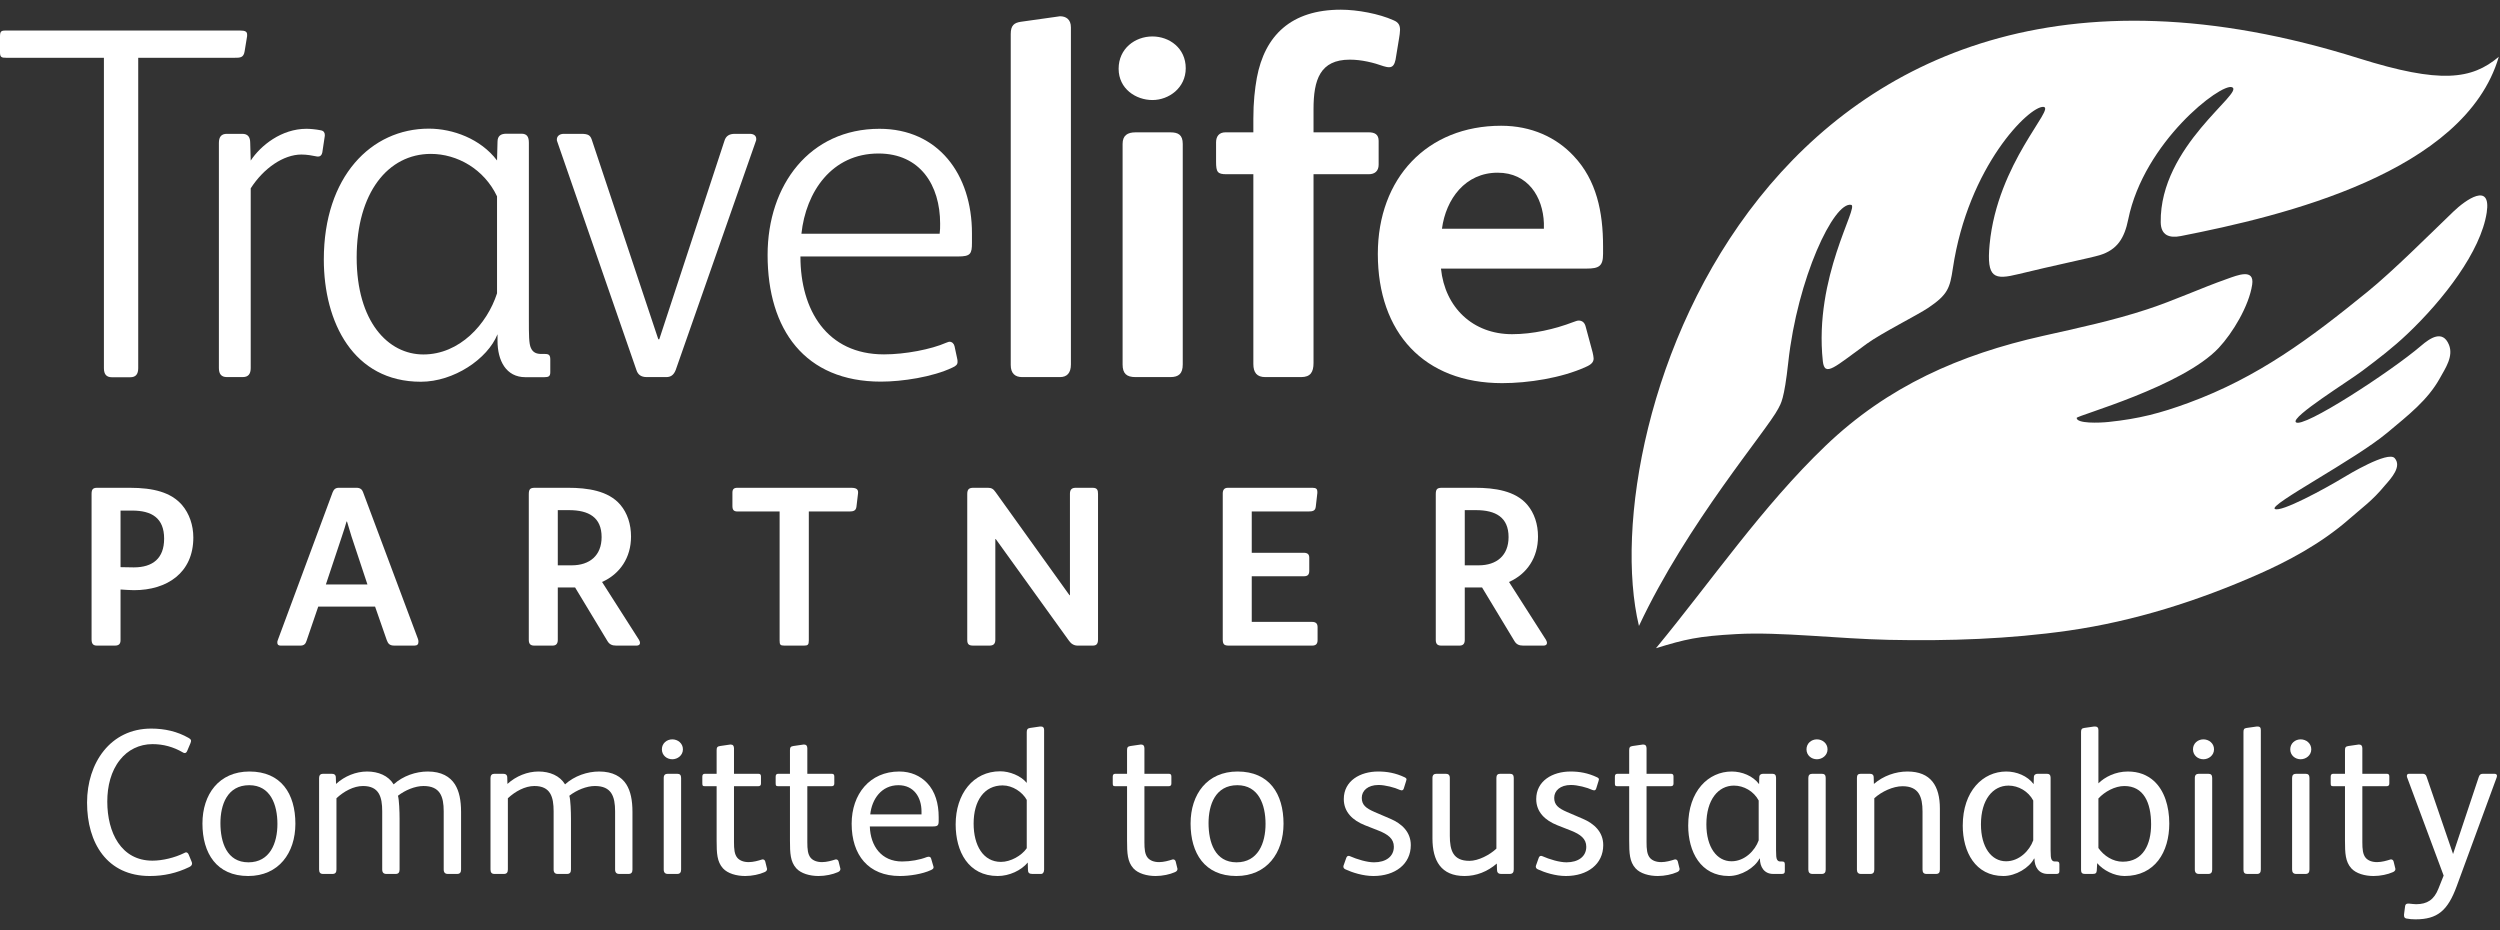 <svg width="129" height="48" viewBox="0 0 129 48" fill="none" xmlns="http://www.w3.org/2000/svg">
<rect x="0" y="0" width="129" height="48" fill="#333333" stroke="none"/>
<path d="M84.57 32.299C87.06 26.985 91.183 22.207 91.762 21.077C91.893 20.82 92.063 20.633 92.274 18.701C92.747 14.355 94.628 10.389 95.521 10.57C95.94 10.655 93.59 14.293 94.058 18.637C94.15 19.489 94.686 18.922 96.333 17.733C97.096 17.182 98.955 16.25 99.501 15.882C100.515 15.198 100.616 14.858 100.767 13.849C101.557 8.574 104.711 5.468 105.438 5.515C106.099 5.557 103.066 8.399 102.664 12.611C102.496 14.371 102.91 14.449 104.152 14.144C105.882 13.718 107.879 13.308 108.343 13.167C109.255 12.889 109.621 12.286 109.816 11.324C110.628 7.318 114.605 4.276 115.173 4.5C115.85 4.767 111.439 7.528 111.493 11.471C111.503 12.151 111.946 12.295 112.528 12.181C117.795 11.147 127.184 8.914 128.938 2.93C127.54 4.107 125.933 4.334 121.712 3.008C91.156 -6.598 82.127 22.095 84.57 32.299Z" fill="white"/>
<path d="M85.449 33.447C88.321 29.964 90.936 26.127 94.199 23.002C97.416 19.92 101.137 18.294 105.408 17.334C107.218 16.927 109.031 16.542 110.797 15.961C112.199 15.501 113.536 14.878 114.925 14.389C115.445 14.206 116.341 13.83 116.212 14.689C116.047 15.794 115.197 17.192 114.49 17.948C112.619 19.948 107.157 21.443 107.156 21.564C107.155 21.863 108.309 21.825 108.804 21.773C110.366 21.609 111.455 21.328 112.922 20.79C116.523 19.468 119.201 17.465 122.166 15.053C123.491 13.976 125.37 12.095 126.595 10.918C127.219 10.317 128.559 9.364 128.314 10.972C128.009 12.973 126.083 15.464 124.228 17.225C123.465 17.95 122.743 18.497 121.893 19.137C121.165 19.686 118.212 21.51 118.465 21.785C118.803 22.151 123.392 19.16 124.931 17.839C125.391 17.444 126.039 17.003 126.364 17.785C126.612 18.381 126.186 18.995 125.898 19.514C125.266 20.653 124.279 21.411 123.188 22.325C121.513 23.727 117.044 26.054 117.382 26.262C117.691 26.452 119.922 25.247 120.967 24.615C121.121 24.521 123.222 23.25 123.565 23.64C123.941 24.068 123.403 24.662 123.053 25.058C122.415 25.833 121.901 26.185 121.216 26.785C119.732 28.084 117.991 28.984 116.582 29.609C113.442 31.001 110.13 32.053 106.741 32.539C103.683 32.977 100.548 33.082 97.462 33.016C94.813 32.959 91.863 32.595 89.617 32.718C87.594 32.828 86.95 32.988 85.449 33.447Z" fill="white"/>
<path d="M6.823 26.346H6.22V29.265C6.313 29.265 6.835 29.277 6.904 29.277C7.89 29.277 8.469 28.806 8.469 27.794C8.469 26.723 7.82 26.346 6.823 26.346ZM6.916 30.453C6.823 30.453 6.301 30.43 6.22 30.418V33.031C6.22 33.207 6.151 33.313 5.93 33.313H5.003C4.817 33.313 4.725 33.231 4.725 32.995V25.487C4.725 25.252 4.794 25.17 5.015 25.17H6.696C7.925 25.17 8.829 25.405 9.397 26.064C9.768 26.5 9.976 27.1 9.976 27.735C9.976 29.559 8.62 30.453 6.916 30.453Z" fill="white"/>
<path d="M18.136 27.676C18.032 27.347 17.963 27.1 17.905 26.911H17.881C17.823 27.111 17.754 27.358 17.638 27.688L16.815 30.159H18.96L18.136 27.676ZM21.383 33.313H20.351C20.107 33.313 20.026 33.219 19.957 33.031L19.354 31.301H16.421L15.818 33.066C15.771 33.219 15.69 33.313 15.505 33.313H14.473C14.357 33.313 14.31 33.254 14.31 33.16C14.31 33.124 14.31 33.078 14.334 33.031L17.163 25.405C17.221 25.264 17.302 25.17 17.476 25.17H18.403C18.577 25.17 18.681 25.252 18.728 25.381L21.568 32.972C21.591 33.031 21.591 33.078 21.591 33.124C21.591 33.242 21.533 33.313 21.383 33.313Z" fill="white"/>
<path d="M29.361 26.323H28.782V29.171H29.501C30.428 29.171 31.043 28.665 31.043 27.712C31.043 26.688 30.37 26.323 29.361 26.323ZM32.851 33.313H31.796C31.587 33.313 31.448 33.254 31.344 33.078L29.674 30.312H28.782V33.019C28.782 33.195 28.712 33.313 28.515 33.313H27.564C27.367 33.313 27.286 33.219 27.286 33.019V25.511C27.286 25.252 27.344 25.17 27.599 25.17H29.315C30.323 25.17 31.39 25.323 32.005 26.041C32.376 26.476 32.561 27.052 32.561 27.688C32.561 28.771 31.993 29.618 31.066 30.03L32.967 33.007C33.002 33.066 33.025 33.124 33.025 33.172C33.025 33.266 32.955 33.313 32.851 33.313Z" fill="white"/>
<path d="M44.193 26.146C44.169 26.346 44.042 26.393 43.833 26.393H41.735V33.042C41.735 33.266 41.688 33.313 41.491 33.313H40.471C40.263 33.313 40.228 33.266 40.228 33.054V26.393H38.06C37.862 26.393 37.793 26.311 37.793 26.111V25.417C37.793 25.24 37.874 25.17 38.048 25.17H43.914C44.216 25.17 44.297 25.264 44.274 25.464L44.193 26.146Z" fill="white"/>
<path d="M56.38 33.313H55.603C55.429 33.313 55.278 33.231 55.162 33.066L51.383 27.817H51.359V33.007C51.359 33.231 51.255 33.313 51.058 33.313H50.223C50.003 33.313 49.91 33.254 49.91 33.019V25.487C49.91 25.24 50.014 25.17 50.223 25.17H50.977C51.163 25.17 51.255 25.228 51.371 25.393L55.185 30.712H55.209V25.476C55.209 25.252 55.313 25.17 55.51 25.17H56.38C56.623 25.17 56.658 25.299 56.658 25.487V32.995C56.658 33.254 56.553 33.313 56.38 33.313Z" fill="white"/>
<path d="M67.708 33.313H63.407C63.175 33.313 63.094 33.254 63.094 32.995V25.464C63.094 25.276 63.175 25.17 63.361 25.17H67.731C67.917 25.17 67.975 25.24 67.975 25.37V25.44L67.894 26.146C67.871 26.358 67.743 26.393 67.499 26.393H64.59V28.523H67.268C67.488 28.523 67.558 28.618 67.558 28.782V29.453C67.558 29.653 67.476 29.735 67.279 29.735H64.59V32.089H67.697C67.894 32.089 67.987 32.172 67.987 32.36V33.031C67.987 33.219 67.905 33.313 67.708 33.313Z" fill="white"/>
<path d="M76.161 26.323H75.582V29.171H76.3C77.228 29.171 77.842 28.665 77.842 27.712C77.842 26.688 77.17 26.323 76.161 26.323ZM79.651 33.313H78.596C78.388 33.313 78.248 33.254 78.144 33.078L76.474 30.312H75.582V33.019C75.582 33.195 75.512 33.313 75.315 33.313H74.364C74.167 33.313 74.086 33.219 74.086 33.019V25.511C74.086 25.252 74.144 25.17 74.399 25.17H76.115C77.123 25.17 78.19 25.323 78.804 26.041C79.175 26.476 79.361 27.052 79.361 27.688C79.361 28.771 78.793 29.618 77.865 30.03L79.767 33.007C79.802 33.066 79.825 33.124 79.825 33.172C79.825 33.266 79.755 33.313 79.651 33.313Z" fill="white"/>
<path d="M12.623 2.644C12.571 2.982 12.392 2.982 12.084 2.982H7.132V18.998C7.132 19.31 7.004 19.466 6.721 19.466H5.772C5.49 19.466 5.362 19.31 5.362 18.998V2.982H0.333C0.077 2.982 0 2.957 0 2.696V1.889C0 1.629 0.051 1.576 0.282 1.576H12.392C12.648 1.576 12.751 1.629 12.751 1.784V1.863L12.623 2.644Z" fill="white"/>
<path d="M16.631 7.869C16.606 7.999 16.529 8.078 16.426 8.078H16.375C16.118 8.026 15.836 7.974 15.554 7.974C14.63 7.974 13.604 8.677 12.937 9.718V18.989C12.937 19.301 12.809 19.457 12.527 19.457H11.705C11.423 19.457 11.295 19.301 11.295 18.989V7.375C11.295 7.062 11.423 6.906 11.705 6.906H12.501C12.783 6.906 12.911 7.062 12.911 7.375L12.937 8.286C13.45 7.505 14.528 6.646 15.811 6.646C15.99 6.646 16.298 6.671 16.555 6.724C16.709 6.75 16.76 6.854 16.76 6.958V7.01L16.631 7.869Z" fill="white"/>
<path d="M38.997 7.297L34.866 19.093C34.763 19.354 34.609 19.458 34.379 19.458H33.378C33.07 19.458 32.916 19.328 32.839 19.093L28.76 7.323C28.734 7.271 28.734 7.245 28.734 7.192C28.734 7.036 28.863 6.906 29.093 6.906H29.991C30.351 6.906 30.453 6.984 30.53 7.192L33.968 17.505H34.019L37.38 7.271C37.457 7.01 37.637 6.906 37.919 6.906H38.689C38.868 6.906 39.022 6.984 39.022 7.167C39.022 7.219 39.022 7.245 38.997 7.297Z" fill="white"/>
<path d="M45.33 7.921C42.918 7.921 41.584 9.9 41.353 12.062H48.486C48.511 11.88 48.511 11.723 48.511 11.541C48.511 9.562 47.485 7.921 45.33 7.921ZM49.434 13.234H41.302C41.302 15.994 42.661 18.286 45.612 18.286C46.715 18.286 48.049 18.025 48.819 17.687C48.896 17.661 48.947 17.634 48.998 17.634C49.127 17.634 49.229 17.739 49.255 17.869L49.383 18.468C49.409 18.546 49.409 18.624 49.409 18.676C49.409 18.806 49.332 18.884 49.153 18.963C48.126 19.457 46.536 19.692 45.458 19.692C41.532 19.692 39.608 17.01 39.608 13.156C39.608 9.536 41.789 6.646 45.381 6.646C48.408 6.646 50.153 8.989 50.153 12.036V12.531C50.153 13.103 50.076 13.234 49.434 13.234Z" fill="white"/>
<path d="M54.694 19.458H52.745C52.385 19.458 52.154 19.276 52.154 18.833V1.75C52.154 1.308 52.334 1.177 52.667 1.125L54.515 0.865C54.566 0.865 54.643 0.839 54.694 0.839C55.002 0.839 55.259 0.995 55.259 1.412V18.807C55.259 19.25 55.054 19.458 54.694 19.458Z" fill="white"/>
<path d="M60.389 19.458H58.593C58.131 19.458 57.926 19.276 57.926 18.807V7.427C57.926 6.985 58.183 6.829 58.593 6.829H60.389C60.799 6.829 61.03 6.959 61.03 7.427V18.807C61.03 19.276 60.825 19.458 60.389 19.458ZM59.465 5.162C58.619 5.162 57.721 4.589 57.721 3.547C57.721 2.506 58.568 1.881 59.465 1.881C60.338 1.881 61.184 2.48 61.184 3.521C61.184 4.537 60.312 5.162 59.465 5.162Z" fill="white"/>
<path d="M72.191 1.984L72.011 3.078C71.959 3.312 71.882 3.469 71.677 3.469C71.575 3.469 71.498 3.443 71.395 3.417C70.882 3.234 70.266 3.078 69.65 3.078C68.111 3.078 67.778 4.12 67.778 5.63V6.828H70.625C70.933 6.828 71.138 6.933 71.138 7.271V8.495C71.138 8.833 70.933 8.99 70.625 8.99H67.778V18.729C67.778 19.198 67.624 19.458 67.136 19.458H65.289C64.853 19.458 64.673 19.224 64.673 18.781V8.99H63.288C62.826 8.99 62.749 8.885 62.749 8.338V7.349C62.749 7.036 62.903 6.828 63.236 6.828H64.673V6.125C64.673 5.266 64.75 4.589 64.853 4.016C65.263 1.829 66.623 0.5 69.189 0.5C70.035 0.5 71.164 0.709 71.908 1.047C72.165 1.151 72.242 1.308 72.242 1.542C72.242 1.672 72.216 1.829 72.191 1.984Z" fill="white"/>
<path d="M79.665 11.515C79.614 10.161 78.844 8.911 77.279 8.911C75.611 8.911 74.611 10.265 74.405 11.801H79.665V11.515ZM81.871 13.859H74.354C74.559 15.864 75.996 17.244 78.023 17.244C79.101 17.244 80.229 16.983 81.179 16.619C81.281 16.593 81.358 16.541 81.461 16.541C81.641 16.541 81.769 16.645 81.82 16.853L82.179 18.182C82.205 18.312 82.231 18.416 82.231 18.494C82.231 18.676 82.128 18.806 81.82 18.937C80.563 19.509 78.844 19.77 77.51 19.77C73.482 19.77 71.096 17.166 71.096 13.103C71.096 9.197 73.636 6.489 77.459 6.489C79.024 6.489 80.306 7.088 81.204 8.051C82.384 9.301 82.718 10.942 82.718 12.713V13.103C82.718 13.729 82.513 13.859 81.871 13.859Z" fill="white"/>
<path d="M25.647 10.131C24.979 8.723 23.592 7.941 22.231 7.941C20.022 7.941 18.404 9.948 18.404 13.285C18.404 16.596 20.022 18.29 21.846 18.29C23.72 18.29 25.133 16.726 25.647 15.136V10.131ZM28.086 19.463H27.111C26.109 19.463 25.672 18.603 25.672 17.586V17.247C25.159 18.525 23.412 19.698 21.717 19.698C18.224 19.698 16.709 16.622 16.709 13.389C16.709 9.114 19.149 6.638 22.128 6.638C23.361 6.638 24.799 7.159 25.647 8.28L25.672 7.316C25.672 7.003 25.852 6.899 26.135 6.899H26.905C27.188 6.899 27.29 7.055 27.29 7.368V16.517C27.29 17.247 27.29 17.743 27.393 17.951C27.496 18.186 27.675 18.264 27.932 18.264H28.112C28.318 18.264 28.395 18.316 28.395 18.551V19.203C28.395 19.411 28.318 19.463 28.086 19.463Z" fill="white"/>
<path d="M9.763 44.741C9.12 45.052 8.456 45.202 7.729 45.202C5.525 45.202 4.492 43.5 4.492 41.414C4.492 39.371 5.694 37.595 7.802 37.595C8.498 37.595 9.152 37.744 9.731 38.076C9.816 38.13 9.858 38.162 9.858 38.226C9.858 38.258 9.847 38.301 9.826 38.354L9.658 38.75C9.626 38.825 9.584 38.857 9.531 38.857C9.499 38.857 9.468 38.846 9.436 38.825C8.94 38.536 8.424 38.397 7.865 38.397C7.191 38.397 6.59 38.697 6.19 39.21C5.726 39.788 5.536 40.569 5.536 41.361C5.536 42.965 6.253 44.41 7.865 44.41C8.382 44.41 9.014 44.26 9.51 44.014C9.542 43.993 9.573 43.982 9.605 43.982C9.658 43.982 9.71 44.025 9.742 44.11L9.879 44.442C9.9 44.485 9.91 44.527 9.91 44.559C9.91 44.634 9.858 44.699 9.763 44.741Z" fill="white"/>
<path d="M12.86 40.516C11.722 40.516 11.374 41.532 11.374 42.474C11.374 43.458 11.701 44.496 12.818 44.496C13.925 44.496 14.315 43.511 14.315 42.516C14.315 41.521 13.956 40.516 12.86 40.516ZM12.807 45.202C11.174 45.202 10.446 44.025 10.446 42.495C10.446 40.986 11.3 39.81 12.871 39.81C14.505 39.81 15.242 40.954 15.242 42.505C15.242 44.014 14.378 45.202 12.807 45.202Z" fill="white"/>
<path d="M23.59 45.095H23.106C22.969 45.095 22.895 45.02 22.895 44.87V41.864C22.895 41.093 22.705 40.558 21.852 40.558C21.419 40.558 20.903 40.772 20.534 41.061C20.597 41.265 20.618 41.906 20.618 42.238V44.87C20.618 45.02 20.555 45.095 20.418 45.095H19.933C19.796 45.095 19.722 45.02 19.722 44.87V41.864C19.722 41.125 19.564 40.558 18.731 40.558C18.246 40.558 17.74 40.836 17.361 41.19V44.87C17.361 45.02 17.298 45.095 17.161 45.095H16.665C16.529 45.095 16.465 45.02 16.465 44.87V40.141C16.465 40.002 16.539 39.927 16.665 39.927H17.118C17.245 39.927 17.329 39.981 17.329 40.12L17.34 40.451C17.783 40.045 18.373 39.81 18.942 39.81C19.522 39.81 20.038 40.023 20.312 40.473C20.797 40.034 21.461 39.81 22.073 39.81C22.779 39.81 23.222 40.077 23.475 40.473C23.696 40.826 23.791 41.297 23.791 41.896V44.87C23.791 45.02 23.727 45.095 23.59 45.095Z" fill="white"/>
<path d="M32.435 45.095H31.95C31.813 45.095 31.739 45.02 31.739 44.87V41.864C31.739 41.093 31.55 40.558 30.696 40.558C30.264 40.558 29.747 40.772 29.378 41.061C29.442 41.265 29.462 41.906 29.462 42.238V44.87C29.462 45.02 29.399 45.095 29.262 45.095H28.777C28.641 45.095 28.567 45.02 28.567 44.87V41.864C28.567 41.125 28.408 40.558 27.576 40.558C27.091 40.558 26.585 40.836 26.206 41.19V44.87C26.206 45.02 26.142 45.095 26.005 45.095H25.51C25.373 45.095 25.31 45.02 25.31 44.87V40.141C25.31 40.002 25.383 39.927 25.51 39.927H25.963C26.089 39.927 26.174 39.981 26.174 40.12L26.184 40.451C26.627 40.045 27.217 39.81 27.787 39.81C28.367 39.81 28.883 40.023 29.157 40.473C29.642 40.034 30.306 39.81 30.917 39.81C31.623 39.81 32.066 40.077 32.319 40.473C32.541 40.826 32.635 41.297 32.635 41.896V44.87C32.635 45.02 32.572 45.095 32.435 45.095Z" fill="white"/>
<path d="M34.944 45.095H34.459C34.322 45.095 34.248 45.02 34.248 44.87V40.141C34.248 39.992 34.322 39.927 34.459 39.927H34.944C35.081 39.927 35.145 39.992 35.145 40.141V44.87C35.145 45.02 35.081 45.095 34.944 45.095ZM34.691 39.178C34.407 39.178 34.153 38.975 34.153 38.665C34.153 38.355 34.407 38.151 34.691 38.151C34.976 38.151 35.239 38.355 35.239 38.665C35.239 38.975 34.965 39.178 34.691 39.178Z" fill="white"/>
<path d="M39.434 45.009C39.192 45.117 38.812 45.202 38.454 45.202C38.001 45.202 37.548 45.073 37.305 44.806C36.999 44.464 36.978 44.036 36.978 43.373V40.569H36.398C36.261 40.569 36.24 40.548 36.24 40.409V40.077C36.24 39.97 36.282 39.927 36.377 39.927H36.978V38.708C36.978 38.558 37.02 38.515 37.157 38.494L37.674 38.419H37.716C37.822 38.419 37.874 38.494 37.874 38.612V39.927H39.118C39.213 39.927 39.266 39.949 39.266 40.066V40.43C39.266 40.537 39.213 40.569 39.107 40.569H37.874V43.458C37.874 43.811 37.895 44.089 38.054 44.271C38.17 44.399 38.359 44.485 38.633 44.485C38.876 44.485 39.129 44.41 39.297 44.357C39.319 44.346 39.34 44.346 39.361 44.346C39.413 44.346 39.466 44.378 39.487 44.453L39.571 44.795C39.571 44.817 39.582 44.828 39.582 44.838C39.582 44.924 39.519 44.977 39.434 45.009Z" fill="white"/>
<path d="M43.218 45.009C42.976 45.117 42.597 45.202 42.238 45.202C41.785 45.202 41.331 45.073 41.089 44.806C40.783 44.464 40.762 44.036 40.762 43.373V40.569H40.182C40.045 40.569 40.024 40.548 40.024 40.409V40.077C40.024 39.97 40.066 39.927 40.162 39.927H40.762V38.708C40.762 38.558 40.804 38.515 40.941 38.494L41.458 38.419H41.501C41.605 38.419 41.658 38.494 41.658 38.612V39.927H42.902C42.997 39.927 43.05 39.949 43.05 40.066V40.43C43.05 40.537 42.997 40.569 42.892 40.569H41.658V43.458C41.658 43.811 41.679 44.089 41.837 44.271C41.953 44.399 42.143 44.485 42.417 44.485C42.66 44.485 42.912 44.41 43.081 44.357C43.102 44.346 43.124 44.346 43.144 44.346C43.197 44.346 43.25 44.378 43.271 44.453L43.356 44.795C43.356 44.817 43.366 44.828 43.366 44.838C43.366 44.924 43.303 44.977 43.218 45.009Z" fill="white"/>
<path d="M47.55 41.874C47.55 41.147 47.16 40.516 46.359 40.516C45.484 40.516 44.989 41.232 44.905 42.024H47.55V41.874ZM48.12 42.645H44.883C44.915 43.661 45.484 44.453 46.549 44.453C46.981 44.453 47.466 44.367 47.814 44.228C47.856 44.218 47.888 44.207 47.919 44.207C47.972 44.207 48.025 44.228 48.046 44.303L48.162 44.699C48.172 44.72 48.172 44.742 48.172 44.752C48.172 44.817 48.13 44.849 48.046 44.892C47.593 45.105 46.918 45.202 46.433 45.202C44.81 45.202 43.945 44.121 43.945 42.505C43.945 40.976 44.883 39.81 46.401 39.81C47.002 39.81 47.487 40.034 47.835 40.398C48.257 40.836 48.436 41.468 48.436 42.163V42.345C48.436 42.591 48.394 42.645 48.12 42.645Z" fill="white"/>
<path d="M52.98 41.275C52.758 40.869 52.252 40.527 51.736 40.527C50.787 40.527 50.239 41.318 50.239 42.495C50.239 43.629 50.734 44.474 51.651 44.474C52.147 44.474 52.716 44.154 52.98 43.768V41.275ZM53.717 45.095H53.264C53.106 45.095 53.043 45.031 53.043 44.892L53.032 44.507C52.695 44.913 52.084 45.202 51.483 45.202C49.965 45.202 49.312 43.94 49.312 42.538C49.312 40.965 50.218 39.799 51.609 39.799C52.094 39.799 52.674 40.024 52.98 40.398V37.788C52.98 37.649 53.011 37.584 53.148 37.563L53.665 37.488H53.717C53.823 37.488 53.876 37.542 53.876 37.67V44.87C53.876 45.009 53.812 45.095 53.717 45.095Z" fill="white"/>
<path d="M60.611 45.009C60.369 45.117 59.99 45.202 59.631 45.202C59.178 45.202 58.725 45.073 58.482 44.806C58.177 44.464 58.156 44.036 58.156 43.373V40.569H57.576C57.439 40.569 57.418 40.548 57.418 40.409V40.077C57.418 39.97 57.46 39.927 57.555 39.927H58.156V38.708C58.156 38.558 58.198 38.515 58.335 38.494L58.852 38.419H58.894C58.999 38.419 59.052 38.494 59.052 38.612V39.927H60.296C60.391 39.927 60.443 39.949 60.443 40.066V40.43C60.443 40.537 60.391 40.569 60.285 40.569H59.052V43.458C59.052 43.811 59.073 44.089 59.231 44.271C59.347 44.399 59.536 44.485 59.811 44.485C60.053 44.485 60.306 44.41 60.475 44.357C60.496 44.346 60.517 44.346 60.538 44.346C60.591 44.346 60.643 44.378 60.665 44.453L60.749 44.795C60.749 44.817 60.759 44.828 60.759 44.838C60.759 44.924 60.696 44.977 60.611 45.009Z" fill="white"/>
<path d="M63.847 40.516C62.709 40.516 62.361 41.532 62.361 42.474C62.361 43.458 62.688 44.496 63.805 44.496C64.912 44.496 65.302 43.511 65.302 42.516C65.302 41.521 64.944 40.516 63.847 40.516ZM63.795 45.202C62.161 45.202 61.434 44.025 61.434 42.495C61.434 40.986 62.287 39.81 63.858 39.81C65.492 39.81 66.23 40.954 66.23 42.505C66.23 44.014 65.365 45.202 63.795 45.202Z" fill="white"/>
<path d="M70.868 45.202C70.331 45.202 69.772 45.02 69.425 44.859C69.351 44.827 69.319 44.774 69.319 44.72C69.319 44.699 69.319 44.677 69.33 44.656L69.466 44.271C69.488 44.207 69.53 44.164 69.582 44.164C69.604 44.164 69.625 44.164 69.646 44.175C70.036 44.346 70.542 44.496 70.9 44.496C71.511 44.496 71.923 44.196 71.923 43.693C71.923 43.276 71.617 43.051 71.132 42.859L70.426 42.581C69.804 42.334 69.34 41.906 69.34 41.232C69.34 40.291 70.183 39.81 71.111 39.81C71.564 39.81 72.007 39.884 72.481 40.109C72.545 40.141 72.576 40.173 72.576 40.216C72.576 40.237 72.566 40.269 72.555 40.302L72.439 40.676C72.418 40.751 72.376 40.783 72.323 40.783C72.302 40.783 72.271 40.772 72.239 40.762C71.965 40.633 71.469 40.505 71.132 40.505C70.574 40.505 70.268 40.804 70.268 41.168C70.268 41.532 70.478 41.703 70.921 41.896L71.743 42.249C72.323 42.495 72.797 42.923 72.797 43.608C72.797 44.592 71.986 45.202 70.868 45.202Z" fill="white"/>
<path d="M77.9 45.095H77.446C77.32 45.095 77.246 45.02 77.246 44.892L77.236 44.559C76.751 44.977 76.181 45.202 75.57 45.202C74.358 45.202 73.915 44.41 73.915 43.265V40.141C73.915 39.991 73.989 39.927 74.126 39.927H74.6C74.737 39.927 74.811 39.991 74.811 40.141V43.126C74.811 43.886 74.98 44.42 75.823 44.42C76.287 44.42 76.877 44.11 77.214 43.789V40.141C77.214 39.991 77.278 39.927 77.415 39.927H77.91C78.047 39.927 78.11 39.991 78.11 40.141V44.859C78.11 45.02 78.047 45.095 77.9 45.095Z" fill="white"/>
<path d="M80.798 45.202C80.26 45.202 79.702 45.02 79.354 44.859C79.28 44.827 79.248 44.774 79.248 44.72C79.248 44.699 79.248 44.677 79.259 44.656L79.396 44.271C79.417 44.207 79.459 44.164 79.512 44.164C79.533 44.164 79.554 44.164 79.575 44.175C79.965 44.346 80.471 44.496 80.829 44.496C81.441 44.496 81.852 44.196 81.852 43.693C81.852 43.276 81.546 43.051 81.061 42.859L80.355 42.581C79.733 42.334 79.269 41.906 79.269 41.232C79.269 40.291 80.113 39.81 81.04 39.81C81.493 39.81 81.936 39.884 82.41 40.109C82.474 40.141 82.505 40.173 82.505 40.216C82.505 40.237 82.495 40.269 82.484 40.302L82.368 40.676C82.348 40.751 82.305 40.783 82.252 40.783C82.231 40.783 82.2 40.772 82.168 40.762C81.894 40.633 81.399 40.505 81.061 40.505C80.503 40.505 80.197 40.804 80.197 41.168C80.197 41.532 80.408 41.703 80.851 41.896L81.673 42.249C82.252 42.495 82.727 42.923 82.727 43.608C82.727 44.592 81.915 45.202 80.798 45.202Z" fill="white"/>
<path d="M86.522 45.009C86.28 45.117 85.9 45.202 85.542 45.202C85.088 45.202 84.635 45.073 84.393 44.806C84.087 44.464 84.066 44.036 84.066 43.373V40.569H83.486C83.349 40.569 83.328 40.548 83.328 40.409V40.077C83.328 39.97 83.37 39.927 83.465 39.927H84.066V38.708C84.066 38.558 84.108 38.515 84.245 38.494L84.762 38.419H84.804C84.909 38.419 84.962 38.494 84.962 38.612V39.927H86.206C86.301 39.927 86.353 39.949 86.353 40.066V40.43C86.353 40.537 86.301 40.569 86.195 40.569H84.962V43.458C84.962 43.811 84.983 44.089 85.141 44.271C85.257 44.399 85.447 44.485 85.721 44.485C85.963 44.485 86.216 44.41 86.385 44.357C86.406 44.346 86.427 44.346 86.448 44.346C86.501 44.346 86.554 44.378 86.575 44.453L86.659 44.795C86.659 44.817 86.669 44.828 86.669 44.838C86.669 44.924 86.607 44.977 86.522 45.009Z" fill="white"/>
<path d="M90.748 41.307C90.495 40.826 89.978 40.537 89.472 40.537C88.661 40.537 88.049 41.265 88.049 42.538C88.049 43.715 88.587 44.442 89.346 44.442C90.021 44.442 90.558 43.897 90.748 43.361V41.307ZM91.939 45.095H91.496C91.033 45.095 90.811 44.731 90.811 44.303H90.79C90.548 44.774 89.852 45.202 89.209 45.202C87.754 45.202 87.111 43.95 87.111 42.602C87.111 40.815 88.155 39.81 89.356 39.81C89.883 39.81 90.453 40.034 90.769 40.462L90.779 40.109C90.779 39.981 90.864 39.927 90.98 39.927H91.454C91.581 39.927 91.644 39.992 91.644 40.13V43.875C91.644 44.121 91.654 44.292 91.697 44.356C91.739 44.431 91.791 44.453 91.876 44.453H91.95C92.044 44.453 92.097 44.474 92.097 44.592V44.956C92.097 45.062 92.044 45.095 91.939 45.095Z" fill="white"/>
<path d="M94.006 45.095H93.521C93.383 45.095 93.31 45.02 93.31 44.87V40.141C93.31 39.992 93.383 39.927 93.521 39.927H94.006C94.142 39.927 94.206 39.992 94.206 40.141V44.87C94.206 45.02 94.142 45.095 94.006 45.095ZM93.753 39.178C93.468 39.178 93.215 38.975 93.215 38.665C93.215 38.355 93.468 38.151 93.753 38.151C94.037 38.151 94.301 38.355 94.301 38.665C94.301 38.975 94.027 39.178 93.753 39.178Z" fill="white"/>
<path d="M99.898 45.095H99.403C99.266 45.095 99.202 45.02 99.202 44.87V41.874C99.202 41.115 99.012 40.569 98.169 40.569C97.684 40.569 97.084 40.847 96.714 41.19V44.87C96.714 45.02 96.651 45.095 96.514 45.095H96.019C95.892 45.095 95.818 45.02 95.818 44.881V40.141C95.818 39.992 95.871 39.927 96.019 39.927H96.483C96.609 39.927 96.683 39.981 96.683 40.12L96.693 40.451C97.178 40.034 97.811 39.81 98.422 39.81C99.634 39.81 100.098 40.558 100.098 41.724V44.87C100.098 45.02 100.045 45.095 99.898 45.095Z" fill="white"/>
<path d="M104.915 41.307C104.662 40.826 104.145 40.537 103.64 40.537C102.828 40.537 102.217 41.265 102.217 42.538C102.217 43.715 102.754 44.442 103.513 44.442C104.188 44.442 104.725 43.897 104.915 43.361V41.307ZM106.106 45.095H105.664C105.2 45.095 104.978 44.731 104.978 44.303H104.957C104.715 44.774 104.019 45.202 103.376 45.202C101.922 45.202 101.278 43.95 101.278 42.602C101.278 40.815 102.322 39.81 103.524 39.81C104.051 39.81 104.62 40.034 104.936 40.462L104.947 40.109C104.947 39.981 105.031 39.927 105.147 39.927H105.621C105.748 39.927 105.811 39.992 105.811 40.13V43.875C105.811 44.121 105.822 44.292 105.864 44.356C105.906 44.431 105.959 44.453 106.043 44.453H106.117C106.212 44.453 106.264 44.474 106.264 44.592V44.956C106.264 45.062 106.212 45.095 106.106 45.095Z" fill="white"/>
<path d="M109.616 40.559C109.132 40.559 108.604 40.847 108.278 41.201V43.758C108.563 44.164 109.026 44.464 109.532 44.464C110.586 44.464 110.997 43.565 110.997 42.538C110.997 41.404 110.607 40.559 109.616 40.559ZM109.627 45.202C109.089 45.202 108.52 44.902 108.215 44.539L108.193 44.924C108.183 45.052 108.13 45.095 107.983 45.095H107.582C107.445 45.095 107.382 45.041 107.382 44.892V37.788C107.382 37.649 107.403 37.584 107.54 37.563L108.056 37.488H108.109C108.215 37.488 108.278 37.542 108.278 37.67V40.42C108.604 40.098 109.153 39.81 109.796 39.81C110.365 39.81 110.797 39.992 111.134 40.291C111.682 40.783 111.935 41.607 111.935 42.495C111.935 43.961 111.197 45.202 109.627 45.202Z" fill="white"/>
<path d="M113.949 45.095H113.464C113.327 45.095 113.253 45.02 113.253 44.87V40.141C113.253 39.992 113.327 39.927 113.464 39.927H113.949C114.086 39.927 114.149 39.992 114.149 40.141V44.87C114.149 45.02 114.086 45.095 113.949 45.095ZM113.696 39.178C113.411 39.178 113.158 38.975 113.158 38.665C113.158 38.355 113.411 38.151 113.696 38.151C113.98 38.151 114.244 38.355 114.244 38.665C114.244 38.975 113.97 39.178 113.696 39.178Z" fill="white"/>
<path d="M116.469 45.095H115.953C115.826 45.095 115.763 45.031 115.763 44.881V37.777C115.763 37.627 115.795 37.584 115.921 37.563L116.448 37.488H116.501C116.596 37.488 116.659 37.531 116.659 37.67V44.87C116.659 45.02 116.596 45.095 116.469 45.095Z" fill="white"/>
<path d="M118.967 45.095H118.483C118.345 45.095 118.272 45.02 118.272 44.87V40.141C118.272 39.992 118.345 39.927 118.483 39.927H118.967C119.104 39.927 119.168 39.992 119.168 40.141V44.87C119.168 45.02 119.104 45.095 118.967 45.095ZM118.714 39.178C118.43 39.178 118.177 38.975 118.177 38.665C118.177 38.355 118.43 38.151 118.714 38.151C118.999 38.151 119.262 38.355 119.262 38.665C119.262 38.975 118.988 39.178 118.714 39.178Z" fill="white"/>
<path d="M123.457 45.009C123.215 45.117 122.836 45.202 122.477 45.202C122.024 45.202 121.571 45.073 121.328 44.806C121.023 44.464 121.001 44.036 121.001 43.373V40.569H120.422C120.285 40.569 120.264 40.548 120.264 40.409V40.077C120.264 39.97 120.305 39.927 120.401 39.927H121.001V38.708C121.001 38.558 121.043 38.515 121.18 38.494L121.697 38.419H121.739C121.845 38.419 121.897 38.494 121.897 38.612V39.927H123.141C123.236 39.927 123.289 39.949 123.289 40.066V40.43C123.289 40.537 123.236 40.569 123.13 40.569H121.897V43.458C121.897 43.811 121.918 44.089 122.076 44.271C122.192 44.399 122.382 44.485 122.656 44.485C122.898 44.485 123.152 44.41 123.32 44.357C123.341 44.346 123.362 44.346 123.383 44.346C123.436 44.346 123.489 44.378 123.51 44.453L123.594 44.795C123.594 44.817 123.605 44.828 123.605 44.838C123.605 44.924 123.542 44.977 123.457 45.009Z" fill="white"/>
<path d="M128.823 40.13L126.767 45.726C126.304 46.988 125.776 47.438 124.638 47.438C124.48 47.438 124.322 47.427 124.164 47.395C124.069 47.373 124.048 47.309 124.048 47.234V47.181L124.101 46.774C124.111 46.667 124.164 46.625 124.259 46.625H124.301C124.417 46.635 124.564 46.657 124.669 46.657C125.249 46.657 125.597 46.421 125.818 45.865L126.092 45.18L124.206 40.109C124.195 40.088 124.195 40.055 124.195 40.034C124.195 39.97 124.227 39.927 124.311 39.927H125.007C125.112 39.927 125.176 39.97 125.207 40.066L126.578 44.067L127.906 40.088C127.948 39.97 128.001 39.927 128.127 39.927H128.707C128.802 39.927 128.844 39.97 128.844 40.034C128.844 40.066 128.833 40.098 128.823 40.13Z" fill="white"/>
</svg>
